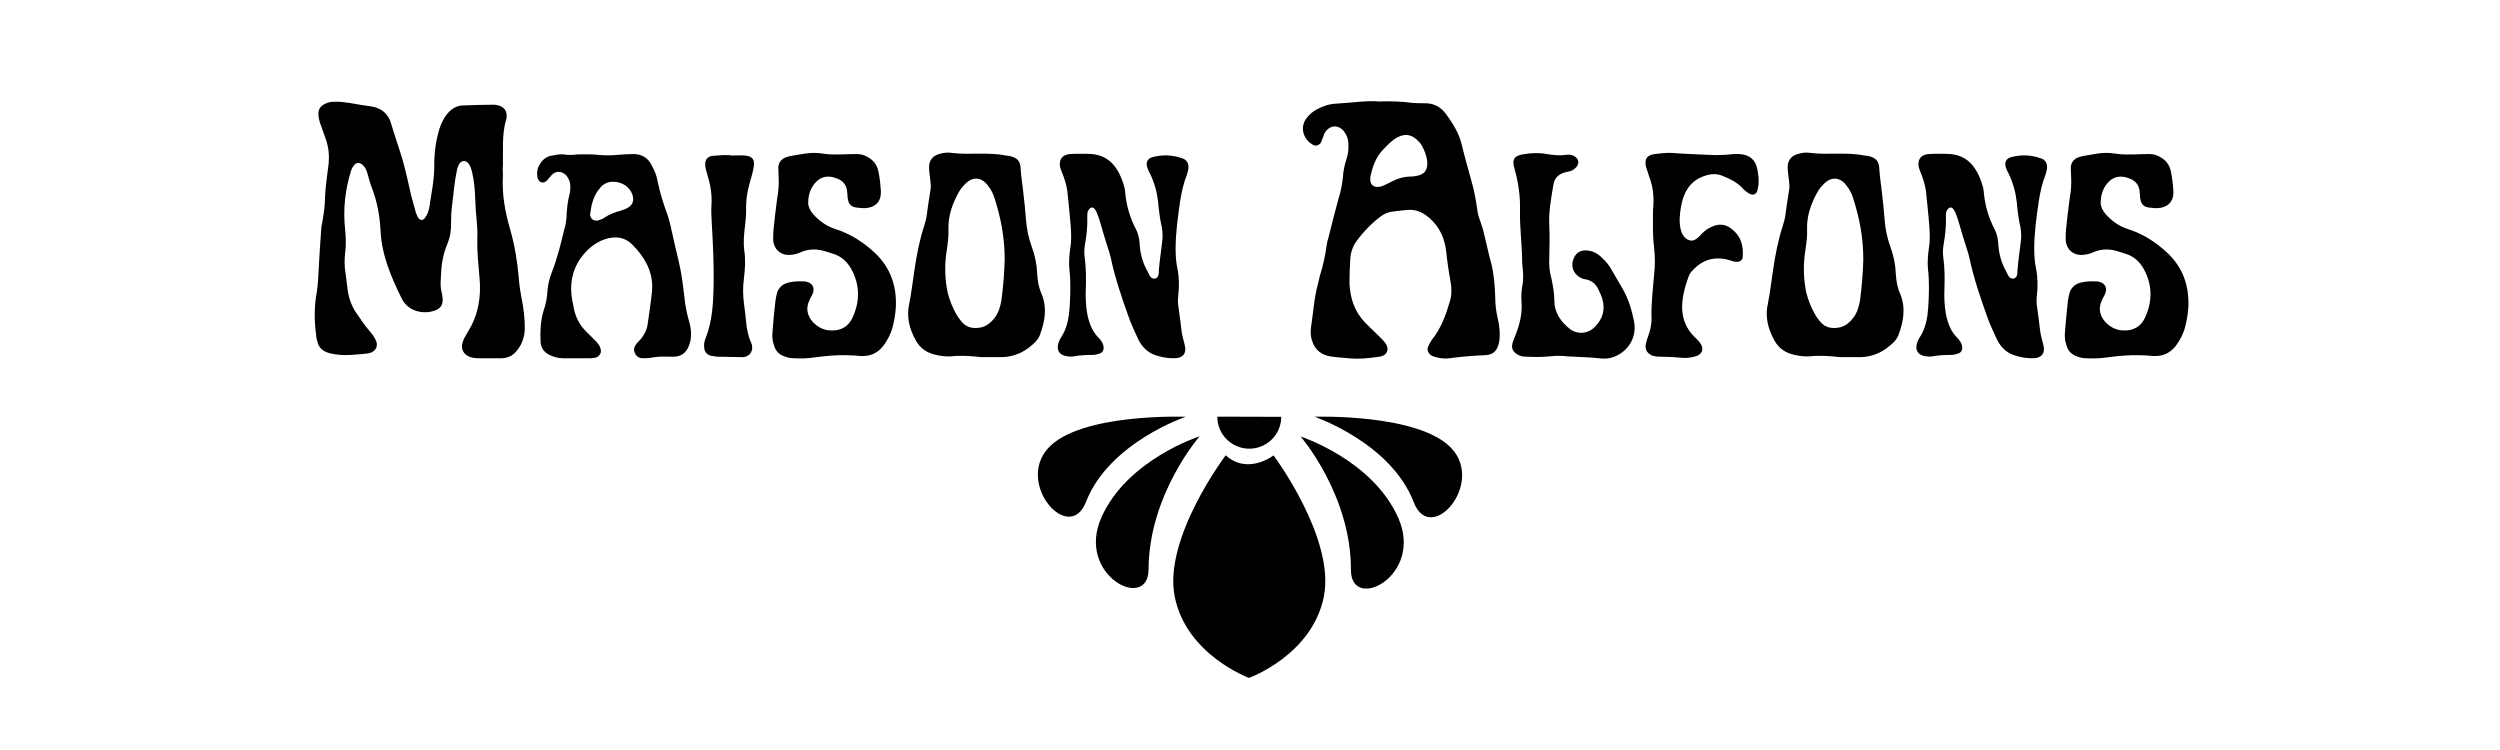<svg xmlns="http://www.w3.org/2000/svg" xmlns:xlink="http://www.w3.org/1999/xlink" width="500" viewBox="0 0 375 112.5" height="150" preserveAspectRatio="xMidYMid meet"><defs><g></g><clipPath id="ac8c2ba991"><path d="M 175 68 L 199 68 L 199 101.711 L 175 101.711 Z M 175 68 " clip-rule="nonzero"></path></clipPath><clipPath id="4327daae80"><path d="M 197 62.137 L 220 62.137 L 220 78 L 197 78 Z M 197 62.137 " clip-rule="nonzero"></path></clipPath><clipPath id="d0bf888f45"><path d="M 155 62.137 L 178 62.137 L 178 78 L 155 78 Z M 155 62.137 " clip-rule="nonzero"></path></clipPath><clipPath id="5de909d261"><path d="M 182 62.137 L 193 62.137 L 193 68 L 182 68 Z M 182 62.137 " clip-rule="nonzero"></path></clipPath></defs><g clip-path="url(#ac8c2ba991)"><path fill="#000000" d="M 187.352 101.684 C 187.352 101.684 196.793 98.293 198.57 89.531 C 200.348 80.773 191.035 68.309 191.035 68.309 C 191.035 68.309 187.191 71.305 183.855 68.293 C 183.855 68.293 174.473 80.699 176.203 89.469 C 177.93 98.234 187.352 101.684 187.352 101.684 Z M 187.352 101.684 " fill-opacity="1" fill-rule="nonzero"></path></g><path fill="#000000" d="M 195.098 65.48 C 195.098 65.48 202.668 74.223 202.641 85.492 C 202.625 91.914 213.586 86.43 209.75 77.703 C 205.914 68.984 195.098 65.477 195.098 65.477 Z M 195.098 65.48 " fill-opacity="1" fill-rule="nonzero"></path><g clip-path="url(#4327daae80)"><path fill="#000000" d="M 197.18 62.508 C 197.18 62.508 208.656 66.422 212.07 75.352 C 214.551 81.816 222.594 72.785 217.852 67.387 C 213.113 61.992 197.18 62.508 197.18 62.508 Z M 197.18 62.508 " fill-opacity="1" fill-rule="nonzero"></path></g><path fill="#000000" d="M 179.941 65.449 C 179.941 65.449 172.324 74.152 172.285 85.418 C 172.258 91.844 161.336 86.297 165.219 77.594 C 169.098 68.895 179.941 65.449 179.941 65.449 Z M 179.941 65.449 " fill-opacity="1" fill-rule="nonzero"></path><g clip-path="url(#d0bf888f45)"><path fill="#000000" d="M 177.871 62.516 C 177.871 62.516 166.375 66.363 162.902 75.277 C 160.395 81.73 152.398 72.648 157.172 67.277 C 161.945 61.91 177.871 62.516 177.871 62.516 Z M 177.871 62.516 " fill-opacity="1" fill-rule="nonzero"></path></g><g clip-path="url(#5de909d261)"><path fill="#000000" d="M 182.598 62.496 C 182.59 65.145 184.734 67.297 187.379 67.305 C 190.031 67.309 192.18 65.172 192.191 62.523 Z M 182.598 62.496 " fill-opacity="1" fill-rule="nonzero"></path></g><g fill="#000000" fill-opacity="1"><g transform="translate(45.798, 53.565)"><g><path d="M 27.672 0.172 C 28.266 0.172 28.922 0.172 29.578 0.172 C 30.406 0.109 31.109 -0.219 31.609 -0.828 C 32.484 -1.812 32.875 -2.953 32.922 -4.219 C 32.922 -5.75 32.766 -7.281 32.438 -8.812 C 32.266 -9.75 32.109 -10.688 32.047 -11.609 C 31.828 -14.188 31.438 -16.656 30.734 -19.125 C 29.969 -21.75 29.469 -24.438 29.641 -27.219 C 29.641 -27.781 29.578 -28.266 29.641 -28.812 C 29.688 -31.109 29.469 -33.422 30.125 -35.656 C 30.188 -35.719 30.188 -35.766 30.188 -35.875 C 30.297 -36.984 29.797 -37.578 28.766 -37.797 C 28.547 -37.859 28.328 -37.859 28.156 -37.859 C 26.672 -37.859 25.203 -37.797 23.719 -37.75 C 22.906 -37.75 22.234 -37.422 21.641 -36.875 C 20.875 -36.094 20.438 -35.219 20.109 -34.234 C 19.609 -32.547 19.344 -30.781 19.344 -29.031 C 19.391 -26.734 18.906 -24.547 18.578 -22.344 C 18.469 -21.859 18.297 -21.359 18.016 -20.984 C 17.688 -20.438 17.203 -20.438 16.875 -20.984 C 16.766 -21.203 16.703 -21.422 16.594 -21.641 C 16.375 -22.453 16.156 -23.234 15.938 -24 C 15.5 -25.859 15.125 -27.672 14.625 -29.469 C 14.078 -31.328 13.422 -33.141 12.875 -35 C 12.484 -36.422 11.5 -37.312 10.031 -37.578 C 8.875 -37.75 7.781 -37.906 6.625 -38.125 C 5.859 -38.234 5.094 -38.344 4.328 -38.297 C 3.891 -38.297 3.391 -38.234 3.016 -38.016 C 2.297 -37.688 1.922 -37.203 1.969 -36.375 C 1.969 -35.984 2.078 -35.547 2.188 -35.172 C 2.516 -34.297 2.797 -33.422 3.125 -32.547 C 3.5 -31.391 3.609 -30.234 3.5 -29.031 C 3.281 -27.281 3.016 -25.578 2.953 -23.891 C 2.953 -22.844 2.797 -21.75 2.625 -20.703 C 2.578 -20.328 2.469 -19.891 2.406 -19.5 C 2.25 -17.203 2.078 -14.844 1.969 -12.547 C 1.922 -11.344 1.812 -10.188 1.594 -8.984 C 1.312 -7.016 1.375 -5.094 1.641 -3.125 C 1.641 -2.844 1.75 -2.578 1.812 -2.297 C 1.969 -1.531 2.516 -0.984 3.234 -0.719 C 3.5 -0.609 3.781 -0.547 4.047 -0.5 C 5.859 -0.109 7.609 -0.391 9.422 -0.547 C 9.531 -0.609 9.641 -0.609 9.812 -0.656 C 10.625 -0.984 10.953 -1.703 10.578 -2.516 C 10.359 -3.016 10.031 -3.453 9.703 -3.828 C 8.875 -4.766 8.219 -5.812 7.5 -6.844 C 6.906 -7.781 6.516 -8.875 6.359 -10.031 C 6.25 -10.906 6.141 -11.719 6.031 -12.594 C 5.859 -13.578 5.859 -14.625 5.969 -15.609 C 6.141 -16.812 6.078 -18.016 5.969 -19.172 C 5.641 -22.125 5.969 -25.094 6.844 -27.891 C 6.953 -28.266 7.125 -28.594 7.391 -28.875 C 7.719 -29.203 8.109 -29.203 8.484 -28.922 C 8.922 -28.594 9.156 -28.109 9.312 -27.562 C 9.531 -26.781 9.75 -25.969 10.031 -25.25 C 10.797 -23.234 11.172 -21.141 11.281 -19.016 C 11.453 -15.281 12.875 -12 14.469 -8.766 C 15.453 -6.797 17.75 -6.406 19.344 -6.953 C 20.266 -7.281 20.656 -7.781 20.594 -8.766 C 20.594 -9.031 20.547 -9.266 20.484 -9.531 C 20.266 -10.297 20.266 -11.062 20.328 -11.828 C 20.375 -13.578 20.594 -15.344 21.312 -16.984 C 21.75 -18.078 21.906 -19.172 21.859 -20.328 C 21.859 -21.141 21.906 -21.969 22.016 -22.781 C 22.125 -23.719 22.234 -24.656 22.344 -25.578 C 22.453 -26.406 22.562 -27.219 22.734 -28 C 22.781 -28.328 22.906 -28.656 23.062 -28.922 C 23.391 -29.531 24.047 -29.578 24.484 -29.031 C 24.766 -28.656 24.922 -28.156 25.031 -27.672 C 25.312 -26.453 25.422 -25.25 25.469 -24.047 C 25.531 -23.125 25.531 -22.125 25.641 -21.203 C 25.75 -20.047 25.859 -18.953 25.797 -17.797 C 25.75 -15.828 25.969 -13.859 26.125 -11.938 C 26.406 -9.094 25.969 -6.359 24.438 -3.891 C 24.219 -3.5 24 -3.125 23.781 -2.734 C 23.672 -2.406 23.562 -2.141 23.5 -1.812 C 23.453 -0.984 23.828 -0.391 24.594 -0.062 C 25.031 0.109 25.531 0.172 26.016 0.172 C 26.562 0.172 27.109 0.172 27.672 0.172 Z M 27.672 0.172 "></path></g></g></g><g fill="#000000" fill-opacity="1"><g transform="translate(79.708, 53.565)"><g><path d="M 4.828 -30.406 C 4.266 -30.453 3.672 -30.344 3.125 -30.234 C 2.031 -30.078 1.422 -29.359 0.984 -28.375 C 0.828 -27.891 0.828 -27.328 0.938 -26.844 C 1.156 -26.125 1.859 -25.969 2.359 -26.516 C 2.578 -26.734 2.734 -27 3.016 -27.281 C 3.672 -28 4.609 -27.938 5.266 -27.219 C 5.531 -26.844 5.75 -26.453 5.812 -26.016 C 5.859 -25.531 5.859 -25.031 5.75 -24.547 C 5.422 -23.344 5.312 -22.125 5.266 -20.922 C 5.203 -20.375 5.156 -19.828 4.984 -19.344 C 4.438 -17.141 3.938 -14.953 3.125 -12.875 C 2.734 -11.891 2.469 -10.906 2.406 -9.859 C 2.359 -8.875 2.141 -7.828 1.812 -6.906 C 1.375 -5.422 1.312 -3.891 1.375 -2.406 C 1.375 -1.484 1.812 -0.828 2.578 -0.391 C 3.234 -0.062 3.938 0.172 4.719 0.172 C 6.078 0.172 7.453 0.172 8.875 0.172 C 9.156 0.172 9.422 0.109 9.703 0.062 C 10.297 -0.172 10.578 -0.719 10.359 -1.312 C 10.25 -1.703 10.031 -1.969 9.812 -2.25 C 9.266 -2.797 8.766 -3.281 8.219 -3.828 C 7.234 -4.828 6.625 -5.969 6.359 -7.344 C 6.297 -7.719 6.25 -8.047 6.141 -8.438 C 5.703 -10.734 6.031 -12.875 7.391 -14.844 C 8.328 -16.109 9.422 -17.094 10.906 -17.641 C 12.594 -18.234 14.141 -18.016 15.344 -16.656 C 15.453 -16.484 15.609 -16.375 15.719 -16.266 C 17.359 -14.406 18.359 -12.266 18.078 -9.703 C 17.906 -8.047 17.641 -6.406 17.422 -4.828 C 17.312 -4.047 16.922 -3.344 16.438 -2.734 C 16.219 -2.516 16 -2.25 15.781 -2.031 C 15.453 -1.594 15.281 -1.156 15.5 -0.656 C 15.719 -0.109 16.156 0.172 16.766 0.172 C 17.094 0.172 17.469 0.172 17.859 0.109 C 18.734 -0.062 19.609 -0.109 20.547 -0.062 C 20.812 -0.062 21.094 -0.062 21.422 -0.062 C 22.562 -0.109 23.281 -0.719 23.672 -1.812 C 23.828 -2.25 23.938 -2.734 23.938 -3.234 C 24 -4 23.828 -4.766 23.609 -5.531 C 23.281 -6.688 23.062 -7.828 22.953 -8.984 C 22.734 -10.844 22.516 -12.656 22.078 -14.469 C 21.75 -15.828 21.422 -17.141 21.141 -18.516 C 20.922 -19.5 20.703 -20.547 20.375 -21.469 C 19.781 -23.062 19.281 -24.656 18.953 -26.297 C 18.797 -27.172 18.516 -27.938 18.078 -28.703 C 17.531 -29.859 16.594 -30.453 15.344 -30.453 C 14.578 -30.453 13.812 -30.406 13.031 -30.344 C 12 -30.234 11.016 -30.234 9.969 -30.344 C 8.922 -30.453 7.938 -30.406 6.844 -30.406 C 6.188 -30.297 5.531 -30.297 4.828 -30.406 Z M 15.125 -24.438 C 15.453 -23.562 15.234 -22.844 14.469 -22.406 C 14.141 -22.234 13.812 -22.078 13.422 -21.969 C 12.547 -21.75 11.719 -21.422 10.953 -20.922 C 10.688 -20.703 10.297 -20.594 9.969 -20.484 C 9.312 -20.375 8.766 -20.812 8.812 -21.469 C 8.984 -22.844 9.312 -24.219 10.25 -25.312 C 10.734 -25.969 11.5 -26.344 12.328 -26.297 C 13.578 -26.297 14.734 -25.531 15.125 -24.438 Z M 15.125 -24.438 "></path></g></g></g><g fill="#000000" fill-opacity="1"><g transform="translate(104.36, 53.565)"><g><path d="M 5.203 -30.297 C 4.828 -30.297 4.375 -30.297 4 -30.297 C 3.5 -30.234 3.016 -30.234 2.516 -30.188 C 1.75 -30.078 1.375 -29.578 1.422 -28.812 C 1.422 -28.375 1.594 -27.938 1.703 -27.5 C 2.188 -25.969 2.469 -24.438 2.359 -22.781 C 2.297 -21.906 2.359 -21.031 2.406 -20.109 C 2.578 -17.031 2.734 -13.969 2.688 -10.906 C 2.625 -8.156 2.516 -5.422 1.484 -2.844 C 1.312 -2.406 1.203 -1.969 1.266 -1.531 C 1.266 -0.875 1.594 -0.438 2.188 -0.219 C 2.516 -0.172 2.844 -0.109 3.172 -0.062 C 4.328 -0.062 5.484 0 6.578 0 C 6.797 0 7.016 0 7.234 0 C 8.156 -0.172 8.594 -0.875 8.438 -1.812 C 8.375 -2.031 8.266 -2.25 8.156 -2.516 C 7.891 -3.234 7.719 -4 7.609 -4.766 C 7.5 -5.859 7.391 -6.953 7.234 -8.047 C 7.062 -9.312 7.062 -10.578 7.234 -11.828 C 7.391 -13.203 7.5 -14.578 7.281 -16 C 7.125 -17.203 7.234 -18.406 7.391 -19.672 C 7.453 -20.375 7.562 -21.141 7.562 -21.859 C 7.5 -23.391 7.719 -24.875 8.156 -26.344 C 8.375 -27.062 8.594 -27.828 8.703 -28.594 C 8.875 -29.641 8.484 -30.125 7.391 -30.234 C 6.688 -30.297 5.969 -30.234 5.203 -30.234 C 5.203 -30.234 5.203 -30.234 5.203 -30.297 Z M 5.203 -30.297 "></path></g></g></g><g fill="#000000" fill-opacity="1"><g transform="translate(114.385, 53.565)"><g><path d="M 14.625 -0.172 C 16.047 -0.062 17.203 -0.547 18.078 -1.641 C 18.734 -2.516 19.234 -3.453 19.5 -4.484 C 19.781 -5.531 19.938 -6.578 20 -7.609 C 20.109 -10.734 19.172 -13.422 16.875 -15.609 C 15.125 -17.25 13.141 -18.516 10.844 -19.234 C 9.531 -19.672 8.484 -20.438 7.609 -21.422 C 7.172 -21.906 6.844 -22.516 6.844 -23.172 C 6.844 -24.375 7.234 -25.531 8.156 -26.406 C 8.984 -27.172 10.031 -27.219 11.016 -26.844 C 12.047 -26.516 12.656 -25.797 12.703 -24.656 C 12.703 -24.375 12.766 -24.109 12.766 -23.828 C 12.922 -22.844 13.359 -22.453 14.359 -22.406 C 14.688 -22.344 15.062 -22.344 15.453 -22.344 C 16.922 -22.453 17.797 -23.344 17.75 -24.812 C 17.688 -25.906 17.578 -27 17.312 -28.109 C 17.094 -28.875 16.656 -29.469 15.938 -29.906 C 15.453 -30.234 14.844 -30.453 14.25 -30.453 C 13.469 -30.453 12.766 -30.453 12.047 -30.406 C 11.062 -30.406 10.078 -30.344 9.094 -30.516 C 8.156 -30.672 7.234 -30.672 6.297 -30.516 C 5.641 -30.406 4.984 -30.297 4.328 -30.188 C 4.047 -30.125 3.781 -30.078 3.5 -29.969 C 2.797 -29.688 2.406 -29.203 2.359 -28.438 C 2.359 -28 2.406 -27.609 2.406 -27.172 C 2.469 -26.016 2.406 -24.922 2.188 -23.781 C 1.969 -22.234 1.812 -20.703 1.641 -19.125 C 1.594 -18.625 1.594 -18.078 1.594 -17.531 C 1.703 -16.109 2.797 -15.172 4.266 -15.344 C 4.766 -15.391 5.266 -15.5 5.703 -15.719 C 6.953 -16.266 8.219 -16.266 9.531 -15.828 C 9.859 -15.719 10.25 -15.609 10.578 -15.5 C 11.828 -15.125 12.703 -14.297 13.312 -13.203 C 14.625 -10.797 14.625 -8.328 13.469 -5.859 C 12.875 -4.609 11.781 -3.938 10.297 -4 C 9.203 -4 8.266 -4.484 7.5 -5.312 C 6.688 -6.25 6.469 -7.344 7.016 -8.484 C 7.125 -8.812 7.344 -9.094 7.453 -9.375 C 7.938 -10.359 7.5 -11.172 6.406 -11.344 C 5.531 -11.391 4.719 -11.391 3.828 -11.172 C 3.016 -10.953 2.469 -10.469 2.188 -9.703 C 2.078 -9.266 1.969 -8.812 1.922 -8.375 C 1.75 -6.844 1.594 -5.266 1.484 -3.719 C 1.422 -3.062 1.484 -2.406 1.703 -1.812 C 1.922 -0.938 2.469 -0.391 3.281 -0.109 C 3.719 0.062 4.156 0.172 4.609 0.172 C 5.641 0.219 6.688 0.219 7.672 0.062 C 9.375 -0.172 11.016 -0.328 12.703 -0.281 C 13.359 -0.281 14.031 -0.219 14.625 -0.172 Z M 14.625 -0.172 "></path></g></g></g><g fill="#000000" fill-opacity="1"><g transform="translate(135.312, 53.565)"><g><path d="M 13.25 0 C 13.922 0 14.516 0 15.125 0 C 16.547 -0.062 17.859 -0.547 18.953 -1.375 C 19.672 -1.922 20.328 -2.469 20.656 -3.281 C 21.422 -5.312 21.797 -7.391 20.922 -9.484 C 20.484 -10.469 20.328 -11.453 20.266 -12.484 C 20.219 -13.859 19.938 -15.234 19.453 -16.547 C 18.953 -17.906 18.688 -19.281 18.578 -20.703 C 18.469 -22.016 18.359 -23.344 18.188 -24.656 C 18.078 -25.797 17.859 -26.953 17.797 -28.156 C 17.75 -29.422 17.312 -29.906 16.047 -30.188 C 15.891 -30.188 15.719 -30.234 15.562 -30.234 C 14.25 -30.516 12.875 -30.516 11.562 -30.516 C 10.188 -30.516 8.812 -30.453 7.5 -30.625 C 6.844 -30.734 6.188 -30.672 5.531 -30.453 C 4.609 -30.188 4.047 -29.531 4.047 -28.484 C 4.047 -27.891 4.156 -27.281 4.219 -26.672 C 4.266 -26.125 4.375 -25.578 4.266 -25.094 C 4.047 -23.891 3.891 -22.625 3.719 -21.422 C 3.672 -20.875 3.5 -20.328 3.344 -19.781 C 2.625 -17.578 2.188 -15.344 1.859 -13.094 C 1.594 -11.391 1.422 -9.75 1.094 -8.109 C 0.609 -6.078 1.094 -4.219 2.078 -2.469 C 2.734 -1.266 3.781 -0.609 5.094 -0.328 C 5.812 -0.172 6.578 -0.062 7.281 -0.109 C 8.812 -0.281 10.297 -0.172 11.828 0 C 12.266 0 12.766 0 13.25 0 Z M 14.906 -8.547 C 14.734 -7.562 14.469 -6.625 13.859 -5.859 C 13.359 -5.203 12.766 -4.719 12 -4.484 C 10.797 -4.219 9.703 -4.328 8.875 -5.375 C 8.594 -5.703 8.328 -6.078 8.109 -6.469 C 7.562 -7.453 7.125 -8.547 6.844 -9.641 C 6.406 -11.719 6.359 -13.859 6.688 -15.938 C 6.844 -17.031 7.016 -18.125 6.953 -19.234 C 6.906 -21.25 7.562 -23.016 8.484 -24.703 C 8.812 -25.312 9.266 -25.797 9.75 -26.234 C 10.688 -27 11.719 -26.953 12.594 -26.078 C 12.812 -25.797 13.031 -25.531 13.25 -25.203 C 13.469 -24.812 13.688 -24.438 13.812 -24 C 14.797 -20.984 15.391 -18.016 15.391 -14.625 C 15.344 -12.656 15.172 -10.625 14.906 -8.547 Z M 14.906 -8.547 "></path></g></g></g><g fill="#000000" fill-opacity="1"><g transform="translate(157.608, 53.565)"><g><path d="M 2.797 -30.453 C 1.641 -30.297 1.203 -29.578 1.422 -28.438 C 1.531 -28.047 1.703 -27.672 1.859 -27.281 C 2.25 -26.234 2.516 -25.203 2.578 -24.047 C 2.734 -22.516 2.906 -20.984 3.016 -19.453 C 3.062 -18.469 3.125 -17.469 2.953 -16.484 C 2.797 -15.391 2.688 -14.297 2.797 -13.203 C 3.016 -11.344 2.953 -9.422 2.844 -7.562 C 2.734 -5.922 2.469 -4.375 1.594 -3.016 C 1.422 -2.797 1.312 -2.516 1.203 -2.25 C 0.766 -1.047 1.312 -0.219 2.578 -0.109 C 2.844 -0.062 3.172 -0.062 3.453 -0.109 C 4.375 -0.281 5.312 -0.328 6.25 -0.328 C 6.578 -0.328 6.906 -0.391 7.234 -0.5 C 7.828 -0.656 8.047 -1.156 7.891 -1.75 C 7.781 -2.188 7.5 -2.578 7.172 -2.906 C 6.188 -3.891 5.75 -5.156 5.484 -6.469 C 5.266 -7.719 5.203 -8.984 5.266 -10.297 C 5.312 -11.828 5.312 -13.359 5.094 -14.953 C 4.984 -15.609 5.047 -16.328 5.156 -16.984 C 5.375 -18.297 5.531 -19.609 5.484 -20.922 C 5.484 -21.203 5.484 -21.469 5.531 -21.75 C 5.594 -21.969 5.703 -22.125 5.859 -22.297 C 5.969 -22.453 6.359 -22.516 6.516 -22.297 C 6.688 -22.125 6.797 -21.906 6.906 -21.688 C 7.125 -21.141 7.344 -20.547 7.5 -19.938 C 7.828 -18.734 8.219 -17.531 8.594 -16.328 C 8.766 -15.828 8.922 -15.281 9.031 -14.797 C 9.641 -11.891 10.625 -9.031 11.609 -6.25 C 12.047 -4.938 12.656 -3.719 13.203 -2.516 C 13.75 -1.484 14.578 -0.656 15.719 -0.281 C 16.594 0 17.469 0.172 18.359 0.172 C 19.891 0.219 20.484 -0.609 20.047 -2.031 C 19.891 -2.688 19.672 -3.391 19.609 -4.047 C 19.453 -5.203 19.344 -6.359 19.172 -7.453 C 19.062 -8.047 19.062 -8.594 19.125 -9.203 C 19.281 -10.516 19.281 -11.891 19.016 -13.203 C 18.797 -14.25 18.734 -15.234 18.734 -16.266 C 18.734 -18.625 19.062 -20.922 19.391 -23.234 C 19.609 -24.656 19.891 -26.016 20.438 -27.391 C 20.547 -27.672 20.594 -28 20.656 -28.328 C 20.703 -29.031 20.438 -29.578 19.781 -29.797 C 18.297 -30.344 16.703 -30.406 15.172 -29.969 C 14.516 -29.75 14.25 -29.203 14.469 -28.484 C 14.578 -28.156 14.734 -27.781 14.906 -27.5 C 15.562 -26.125 15.938 -24.766 16.109 -23.281 C 16.219 -22.016 16.375 -20.766 16.656 -19.5 C 16.812 -18.734 16.812 -17.969 16.703 -17.203 C 16.547 -15.781 16.328 -14.406 16.219 -13.031 C 16.219 -12.547 16.219 -11.938 15.672 -11.781 C 15.016 -11.672 14.797 -12.266 14.578 -12.766 C 13.859 -13.969 13.469 -15.344 13.359 -16.703 C 13.312 -17.531 13.203 -18.359 12.812 -19.125 C 11.891 -20.875 11.344 -22.734 11.172 -24.703 C 11.172 -24.922 11.125 -25.203 11.062 -25.422 C 10.797 -26.453 10.406 -27.453 9.812 -28.328 C 8.922 -29.641 7.719 -30.297 6.25 -30.453 C 5.703 -30.516 3.391 -30.516 2.797 -30.453 Z M 2.797 -30.453 "></path></g></g></g><g fill="#000000" fill-opacity="1"><g transform="translate(179.466, 53.565)"><g></g></g></g><g fill="#000000" fill-opacity="1"><g transform="translate(194.86, 53.565)"><g><path d="M 5.531 -38.016 C 4.484 -37.969 3.562 -37.641 2.625 -37.141 C 2.031 -36.812 1.531 -36.375 1.156 -35.875 C 0.172 -34.672 0.438 -32.812 2.031 -31.875 C 2.406 -31.609 2.906 -31.719 3.234 -32.109 C 3.344 -32.328 3.453 -32.547 3.5 -32.766 C 3.672 -33.094 3.719 -33.422 3.891 -33.688 C 4.609 -34.844 5.922 -34.891 6.734 -33.859 C 7.125 -33.359 7.344 -32.812 7.391 -32.156 C 7.453 -31.328 7.391 -30.516 7.125 -29.75 C 6.844 -28.875 6.625 -27.938 6.578 -27 C 6.469 -25.906 6.25 -24.812 5.922 -23.781 C 5.375 -21.797 4.875 -19.781 4.375 -17.797 C 4.266 -17.531 4.219 -17.203 4.156 -16.875 C 3.938 -15.281 3.609 -13.688 3.125 -12.219 C 3.016 -11.828 2.953 -11.391 2.844 -11.016 C 2.25 -8.922 2.141 -6.734 1.812 -4.609 C 1.703 -3.828 1.703 -3.125 1.969 -2.406 C 2.297 -1.375 2.953 -0.656 4 -0.281 C 4.484 -0.109 4.984 -0.062 5.484 0 C 6.078 0.062 6.734 0.109 7.391 0.172 C 8.984 0.328 10.516 0.172 12.047 -0.062 C 13.25 -0.219 13.641 -1.266 12.875 -2.188 C 12.594 -2.578 12.219 -2.906 11.891 -3.234 C 11.234 -3.891 10.578 -4.484 9.922 -5.156 C 8.328 -6.797 7.672 -8.812 7.562 -11.016 C 7.562 -12.219 7.609 -13.422 7.672 -14.578 C 7.719 -15.562 8 -16.547 8.594 -17.359 C 9.594 -18.734 10.797 -20 12.156 -21.031 C 12.656 -21.422 13.203 -21.688 13.812 -21.797 C 14.625 -21.906 15.453 -22.016 16.266 -22.078 C 17.578 -22.188 18.625 -21.688 19.609 -20.812 C 21.141 -19.453 21.859 -17.75 22.078 -15.781 C 22.234 -14.25 22.453 -12.766 22.734 -11.281 C 22.906 -10.297 22.906 -9.312 22.625 -8.375 C 22.016 -6.297 21.312 -4.328 19.938 -2.625 C 19.719 -2.297 19.5 -1.922 19.344 -1.531 C 19.172 -1.094 19.344 -0.656 19.719 -0.328 C 19.938 -0.172 20.219 -0.062 20.484 0 C 21.141 0.172 21.859 0.281 22.562 0.172 C 24.328 -0.062 26.078 -0.219 27.828 -0.281 C 29.141 -0.328 29.75 -0.938 30.016 -2.297 C 30.188 -3.5 30.078 -4.656 29.797 -5.812 C 29.531 -6.906 29.422 -8 29.422 -9.094 C 29.359 -10.688 29.25 -12.266 28.875 -13.859 C 28.438 -15.453 28.109 -17.031 27.719 -18.625 C 27.609 -19.172 27.391 -19.719 27.219 -20.266 C 27 -20.875 26.781 -21.469 26.734 -22.125 C 26.516 -23.562 26.297 -24.922 25.906 -26.234 C 25.422 -28.047 24.875 -29.859 24.438 -31.719 C 24.047 -33.469 23.125 -35 22.016 -36.484 C 21.25 -37.531 20.219 -38.078 18.906 -38.078 C 18.297 -38.078 17.641 -38.078 17.031 -38.125 C 15.453 -38.344 13.859 -38.406 12 -38.344 C 10.031 -38.516 7.781 -38.125 5.531 -38.016 Z M 17.797 -27.219 C 17.312 -27.109 16.812 -27.062 16.328 -27.062 C 15.453 -27 14.688 -26.734 13.922 -26.344 C 13.469 -26.125 13.094 -25.906 12.703 -25.75 C 12.375 -25.578 12.047 -25.531 11.719 -25.531 C 11.125 -25.531 10.734 -25.906 10.688 -26.516 C 10.688 -26.672 10.688 -26.844 10.688 -27 C 11.016 -28.547 11.5 -30.016 12.656 -31.172 C 13.312 -31.828 13.922 -32.547 14.797 -32.984 C 15.828 -33.531 16.812 -33.422 17.688 -32.594 C 17.859 -32.438 17.969 -32.266 18.125 -32.156 C 18.688 -31.438 19.234 -30.016 19.234 -29.094 C 19.234 -28 18.797 -27.453 17.797 -27.219 Z M 17.797 -27.219 "></path></g></g></g><g fill="#000000" fill-opacity="1"><g transform="translate(225.593, 53.565)"><g><path d="M 17.031 -0.281 C 18.953 -1.266 19.938 -3.281 19.5 -5.422 C 19.172 -7.062 18.688 -8.703 17.797 -10.25 C 17.141 -11.344 16.547 -12.438 15.891 -13.531 C 15.5 -14.141 14.953 -14.688 14.406 -15.172 C 13.75 -15.719 12.984 -16.047 12.047 -16 C 11.391 -15.938 10.953 -15.672 10.625 -15.125 C 9.812 -13.75 10.406 -12.219 11.938 -11.719 C 12.047 -11.719 12.109 -11.672 12.219 -11.672 C 13.25 -11.5 13.922 -10.844 14.297 -9.859 C 14.469 -9.531 14.625 -9.156 14.734 -8.812 C 15.234 -7.172 14.844 -5.75 13.641 -4.547 C 12.656 -3.5 11.125 -3.344 9.969 -4.156 C 8.547 -5.266 7.562 -6.625 7.562 -8.484 C 7.562 -9.594 7.344 -10.688 7.125 -11.781 C 6.844 -12.766 6.734 -13.812 6.797 -14.797 C 6.797 -16.438 6.906 -18.078 6.797 -19.719 C 6.688 -21.75 7.062 -23.719 7.391 -25.688 C 7.5 -26.734 8.109 -27.453 9.203 -27.719 C 9.422 -27.781 9.703 -27.828 9.922 -27.891 C 10.297 -28 10.578 -28.219 10.844 -28.484 C 11.344 -29.031 11.234 -29.75 10.578 -30.125 C 10.188 -30.344 9.812 -30.406 9.375 -30.344 C 8.375 -30.188 7.453 -30.297 6.469 -30.453 C 5.312 -30.672 4.156 -30.625 3.062 -30.453 C 1.484 -30.234 1.156 -29.641 1.594 -28.219 C 2.188 -26.125 2.469 -24.047 2.406 -21.906 C 2.359 -19.281 2.734 -16.703 2.734 -14.078 C 2.734 -13.859 2.797 -13.641 2.797 -13.469 C 2.906 -12.594 2.906 -11.719 2.797 -10.906 C 2.625 -10.078 2.578 -9.266 2.625 -8.438 C 2.797 -6.578 2.359 -4.828 1.641 -3.062 C 1.484 -2.734 1.375 -2.406 1.266 -2.031 C 1.094 -1.266 1.375 -0.719 2.141 -0.328 C 2.516 -0.109 2.953 -0.062 3.391 -0.062 C 4.547 0 5.703 0 6.844 -0.109 C 7.719 -0.219 8.656 -0.219 9.531 -0.109 C 11.234 0 12.984 0 14.688 0.219 C 15.5 0.281 16.328 0.109 17.031 -0.281 Z M 17.031 -0.281 "></path></g></g></g><g fill="#000000" fill-opacity="1"><g transform="translate(245.479, 53.565)"><g><path d="M 5.375 -30.625 C 4.438 -30.672 3.562 -30.562 2.688 -30.453 C 1.531 -30.297 1.156 -29.641 1.422 -28.547 C 1.594 -28.047 1.75 -27.5 1.922 -27 C 2.469 -25.578 2.625 -24.109 2.516 -22.562 C 2.469 -22.234 2.469 -21.969 2.469 -21.688 C 2.469 -20 2.406 -18.234 2.625 -16.547 C 2.797 -15.125 2.797 -13.688 2.625 -12.266 C 2.469 -10.188 2.188 -8.109 2.25 -6.031 C 2.297 -4.984 2.078 -4 1.703 -3.016 C 1.594 -2.734 1.484 -2.406 1.422 -2.078 C 1.203 -1.203 1.531 -0.609 2.359 -0.219 C 2.734 -0.109 3.062 -0.062 3.453 -0.062 C 4.609 -0.062 5.75 0 6.906 0.109 C 7.562 0.172 8.219 0.062 8.812 -0.109 C 9.922 -0.391 10.188 -1.312 9.484 -2.188 C 9.266 -2.516 8.922 -2.797 8.656 -3.062 C 7.5 -4.219 6.906 -5.641 6.844 -7.234 C 6.797 -8.875 7.234 -10.469 7.781 -12 C 7.891 -12.375 8.156 -12.766 8.438 -13.031 C 9.969 -14.688 11.828 -15.172 14.031 -14.516 C 14.297 -14.406 14.625 -14.297 14.953 -14.297 C 15.562 -14.25 15.938 -14.578 15.938 -15.125 C 16.047 -16.766 15.609 -18.234 14.25 -19.234 C 13.312 -20 12.266 -20.047 11.172 -19.5 C 10.688 -19.281 10.25 -18.953 9.859 -18.578 C 9.594 -18.297 9.312 -17.969 8.984 -17.75 C 8.438 -17.312 7.828 -17.422 7.281 -17.906 C 7.016 -18.188 6.797 -18.516 6.688 -18.953 C 6.516 -19.5 6.469 -20.047 6.469 -20.656 C 6.516 -21.859 6.688 -23.062 7.125 -24.219 C 7.781 -25.906 8.984 -26.891 10.688 -27.328 C 11.391 -27.5 12.109 -27.5 12.812 -27.219 C 13.922 -26.781 14.953 -26.297 15.781 -25.469 C 16.109 -25.094 16.547 -24.703 16.984 -24.484 C 17.531 -24.219 17.969 -24.438 18.125 -24.984 C 18.188 -25.141 18.188 -25.312 18.234 -25.469 C 18.406 -26.344 18.297 -27.281 18.125 -28.156 C 17.859 -29.578 16.984 -30.344 15.5 -30.453 C 14.797 -30.516 14.031 -30.406 13.312 -30.344 C 12.812 -30.344 12.328 -30.297 11.828 -30.297 C 10.688 -30.344 6.359 -30.516 5.375 -30.625 Z M 5.375 -30.625 "></path></g></g></g><g fill="#000000" fill-opacity="1"><g transform="translate(264.105, 53.565)"><g><path d="M 13.25 0 C 13.922 0 14.516 0 15.125 0 C 16.547 -0.062 17.859 -0.547 18.953 -1.375 C 19.672 -1.922 20.328 -2.469 20.656 -3.281 C 21.422 -5.312 21.797 -7.391 20.922 -9.484 C 20.484 -10.469 20.328 -11.453 20.266 -12.484 C 20.219 -13.859 19.938 -15.234 19.453 -16.547 C 18.953 -17.906 18.688 -19.281 18.578 -20.703 C 18.469 -22.016 18.359 -23.344 18.188 -24.656 C 18.078 -25.797 17.859 -26.953 17.797 -28.156 C 17.75 -29.422 17.312 -29.906 16.047 -30.188 C 15.891 -30.188 15.719 -30.234 15.562 -30.234 C 14.25 -30.516 12.875 -30.516 11.562 -30.516 C 10.188 -30.516 8.812 -30.453 7.5 -30.625 C 6.844 -30.734 6.188 -30.672 5.531 -30.453 C 4.609 -30.188 4.047 -29.531 4.047 -28.484 C 4.047 -27.891 4.156 -27.281 4.219 -26.672 C 4.266 -26.125 4.375 -25.578 4.266 -25.094 C 4.047 -23.891 3.891 -22.625 3.719 -21.422 C 3.672 -20.875 3.5 -20.328 3.344 -19.781 C 2.625 -17.578 2.188 -15.344 1.859 -13.094 C 1.594 -11.391 1.422 -9.75 1.094 -8.109 C 0.609 -6.078 1.094 -4.219 2.078 -2.469 C 2.734 -1.266 3.781 -0.609 5.094 -0.328 C 5.812 -0.172 6.578 -0.062 7.281 -0.109 C 8.812 -0.281 10.297 -0.172 11.828 0 C 12.266 0 12.766 0 13.25 0 Z M 14.906 -8.547 C 14.734 -7.562 14.469 -6.625 13.859 -5.859 C 13.359 -5.203 12.766 -4.719 12 -4.484 C 10.797 -4.219 9.703 -4.328 8.875 -5.375 C 8.594 -5.703 8.328 -6.078 8.109 -6.469 C 7.562 -7.453 7.125 -8.547 6.844 -9.641 C 6.406 -11.719 6.359 -13.859 6.688 -15.938 C 6.844 -17.031 7.016 -18.125 6.953 -19.234 C 6.906 -21.25 7.562 -23.016 8.484 -24.703 C 8.812 -25.312 9.266 -25.797 9.75 -26.234 C 10.688 -27 11.719 -26.953 12.594 -26.078 C 12.812 -25.797 13.031 -25.531 13.25 -25.203 C 13.469 -24.812 13.688 -24.438 13.812 -24 C 14.797 -20.984 15.391 -18.016 15.391 -14.625 C 15.344 -12.656 15.172 -10.625 14.906 -8.547 Z M 14.906 -8.547 "></path></g></g></g><g fill="#000000" fill-opacity="1"><g transform="translate(286.401, 53.565)"><g><path d="M 2.797 -30.453 C 1.641 -30.297 1.203 -29.578 1.422 -28.438 C 1.531 -28.047 1.703 -27.672 1.859 -27.281 C 2.25 -26.234 2.516 -25.203 2.578 -24.047 C 2.734 -22.516 2.906 -20.984 3.016 -19.453 C 3.062 -18.469 3.125 -17.469 2.953 -16.484 C 2.797 -15.391 2.688 -14.297 2.797 -13.203 C 3.016 -11.344 2.953 -9.422 2.844 -7.562 C 2.734 -5.922 2.469 -4.375 1.594 -3.016 C 1.422 -2.797 1.312 -2.516 1.203 -2.25 C 0.766 -1.047 1.312 -0.219 2.578 -0.109 C 2.844 -0.062 3.172 -0.062 3.453 -0.109 C 4.375 -0.281 5.312 -0.328 6.25 -0.328 C 6.578 -0.328 6.906 -0.391 7.234 -0.5 C 7.828 -0.656 8.047 -1.156 7.891 -1.75 C 7.781 -2.188 7.5 -2.578 7.172 -2.906 C 6.188 -3.891 5.75 -5.156 5.484 -6.469 C 5.266 -7.719 5.203 -8.984 5.266 -10.297 C 5.312 -11.828 5.312 -13.359 5.094 -14.953 C 4.984 -15.609 5.047 -16.328 5.156 -16.984 C 5.375 -18.297 5.531 -19.609 5.484 -20.922 C 5.484 -21.203 5.484 -21.469 5.531 -21.75 C 5.594 -21.969 5.703 -22.125 5.859 -22.297 C 5.969 -22.453 6.359 -22.516 6.516 -22.297 C 6.688 -22.125 6.797 -21.906 6.906 -21.688 C 7.125 -21.141 7.344 -20.547 7.5 -19.938 C 7.828 -18.734 8.219 -17.531 8.594 -16.328 C 8.766 -15.828 8.922 -15.281 9.031 -14.797 C 9.641 -11.891 10.625 -9.031 11.609 -6.25 C 12.047 -4.938 12.656 -3.719 13.203 -2.516 C 13.75 -1.484 14.578 -0.656 15.719 -0.281 C 16.594 0 17.469 0.172 18.359 0.172 C 19.891 0.219 20.484 -0.609 20.047 -2.031 C 19.891 -2.688 19.672 -3.391 19.609 -4.047 C 19.453 -5.203 19.344 -6.359 19.172 -7.453 C 19.062 -8.047 19.062 -8.594 19.125 -9.203 C 19.281 -10.516 19.281 -11.891 19.016 -13.203 C 18.797 -14.25 18.734 -15.234 18.734 -16.266 C 18.734 -18.625 19.062 -20.922 19.391 -23.234 C 19.609 -24.656 19.891 -26.016 20.438 -27.391 C 20.547 -27.672 20.594 -28 20.656 -28.328 C 20.703 -29.031 20.438 -29.578 19.781 -29.797 C 18.297 -30.344 16.703 -30.406 15.172 -29.969 C 14.516 -29.75 14.25 -29.203 14.469 -28.484 C 14.578 -28.156 14.734 -27.781 14.906 -27.5 C 15.562 -26.125 15.938 -24.766 16.109 -23.281 C 16.219 -22.016 16.375 -20.766 16.656 -19.5 C 16.812 -18.734 16.812 -17.969 16.703 -17.203 C 16.547 -15.781 16.328 -14.406 16.219 -13.031 C 16.219 -12.547 16.219 -11.938 15.672 -11.781 C 15.016 -11.672 14.797 -12.266 14.578 -12.766 C 13.859 -13.969 13.469 -15.344 13.359 -16.703 C 13.312 -17.531 13.203 -18.359 12.812 -19.125 C 11.891 -20.875 11.344 -22.734 11.172 -24.703 C 11.172 -24.922 11.125 -25.203 11.062 -25.422 C 10.797 -26.453 10.406 -27.453 9.812 -28.328 C 8.922 -29.641 7.719 -30.297 6.25 -30.453 C 5.703 -30.516 3.391 -30.516 2.797 -30.453 Z M 2.797 -30.453 "></path></g></g></g><g fill="#000000" fill-opacity="1"><g transform="translate(308.259, 53.565)"><g><path d="M 14.625 -0.172 C 16.047 -0.062 17.203 -0.547 18.078 -1.641 C 18.734 -2.516 19.234 -3.453 19.5 -4.484 C 19.781 -5.531 19.938 -6.578 20 -7.609 C 20.109 -10.734 19.172 -13.422 16.875 -15.609 C 15.125 -17.25 13.141 -18.516 10.844 -19.234 C 9.531 -19.672 8.484 -20.438 7.609 -21.422 C 7.172 -21.906 6.844 -22.516 6.844 -23.172 C 6.844 -24.375 7.234 -25.531 8.156 -26.406 C 8.984 -27.172 10.031 -27.219 11.016 -26.844 C 12.047 -26.516 12.656 -25.797 12.703 -24.656 C 12.703 -24.375 12.766 -24.109 12.766 -23.828 C 12.922 -22.844 13.359 -22.453 14.359 -22.406 C 14.688 -22.344 15.062 -22.344 15.453 -22.344 C 16.922 -22.453 17.797 -23.344 17.75 -24.812 C 17.688 -25.906 17.578 -27 17.312 -28.109 C 17.094 -28.875 16.656 -29.469 15.938 -29.906 C 15.453 -30.234 14.844 -30.453 14.25 -30.453 C 13.469 -30.453 12.766 -30.453 12.047 -30.406 C 11.062 -30.406 10.078 -30.344 9.094 -30.516 C 8.156 -30.672 7.234 -30.672 6.297 -30.516 C 5.641 -30.406 4.984 -30.297 4.328 -30.188 C 4.047 -30.125 3.781 -30.078 3.5 -29.969 C 2.797 -29.688 2.406 -29.203 2.359 -28.438 C 2.359 -28 2.406 -27.609 2.406 -27.172 C 2.469 -26.016 2.406 -24.922 2.188 -23.781 C 1.969 -22.234 1.812 -20.703 1.641 -19.125 C 1.594 -18.625 1.594 -18.078 1.594 -17.531 C 1.703 -16.109 2.797 -15.172 4.266 -15.344 C 4.766 -15.391 5.266 -15.5 5.703 -15.719 C 6.953 -16.266 8.219 -16.266 9.531 -15.828 C 9.859 -15.719 10.25 -15.609 10.578 -15.5 C 11.828 -15.125 12.703 -14.297 13.312 -13.203 C 14.625 -10.797 14.625 -8.328 13.469 -5.859 C 12.875 -4.609 11.781 -3.938 10.297 -4 C 9.203 -4 8.266 -4.484 7.5 -5.312 C 6.688 -6.25 6.469 -7.344 7.016 -8.484 C 7.125 -8.812 7.344 -9.094 7.453 -9.375 C 7.938 -10.359 7.5 -11.172 6.406 -11.344 C 5.531 -11.391 4.719 -11.391 3.828 -11.172 C 3.016 -10.953 2.469 -10.469 2.188 -9.703 C 2.078 -9.266 1.969 -8.812 1.922 -8.375 C 1.75 -6.844 1.594 -5.266 1.484 -3.719 C 1.422 -3.062 1.484 -2.406 1.703 -1.812 C 1.922 -0.938 2.469 -0.391 3.281 -0.109 C 3.719 0.062 4.156 0.172 4.609 0.172 C 5.641 0.219 6.688 0.219 7.672 0.062 C 9.375 -0.172 11.016 -0.328 12.703 -0.281 C 13.359 -0.281 14.031 -0.219 14.625 -0.172 Z M 14.625 -0.172 "></path></g></g></g></svg>